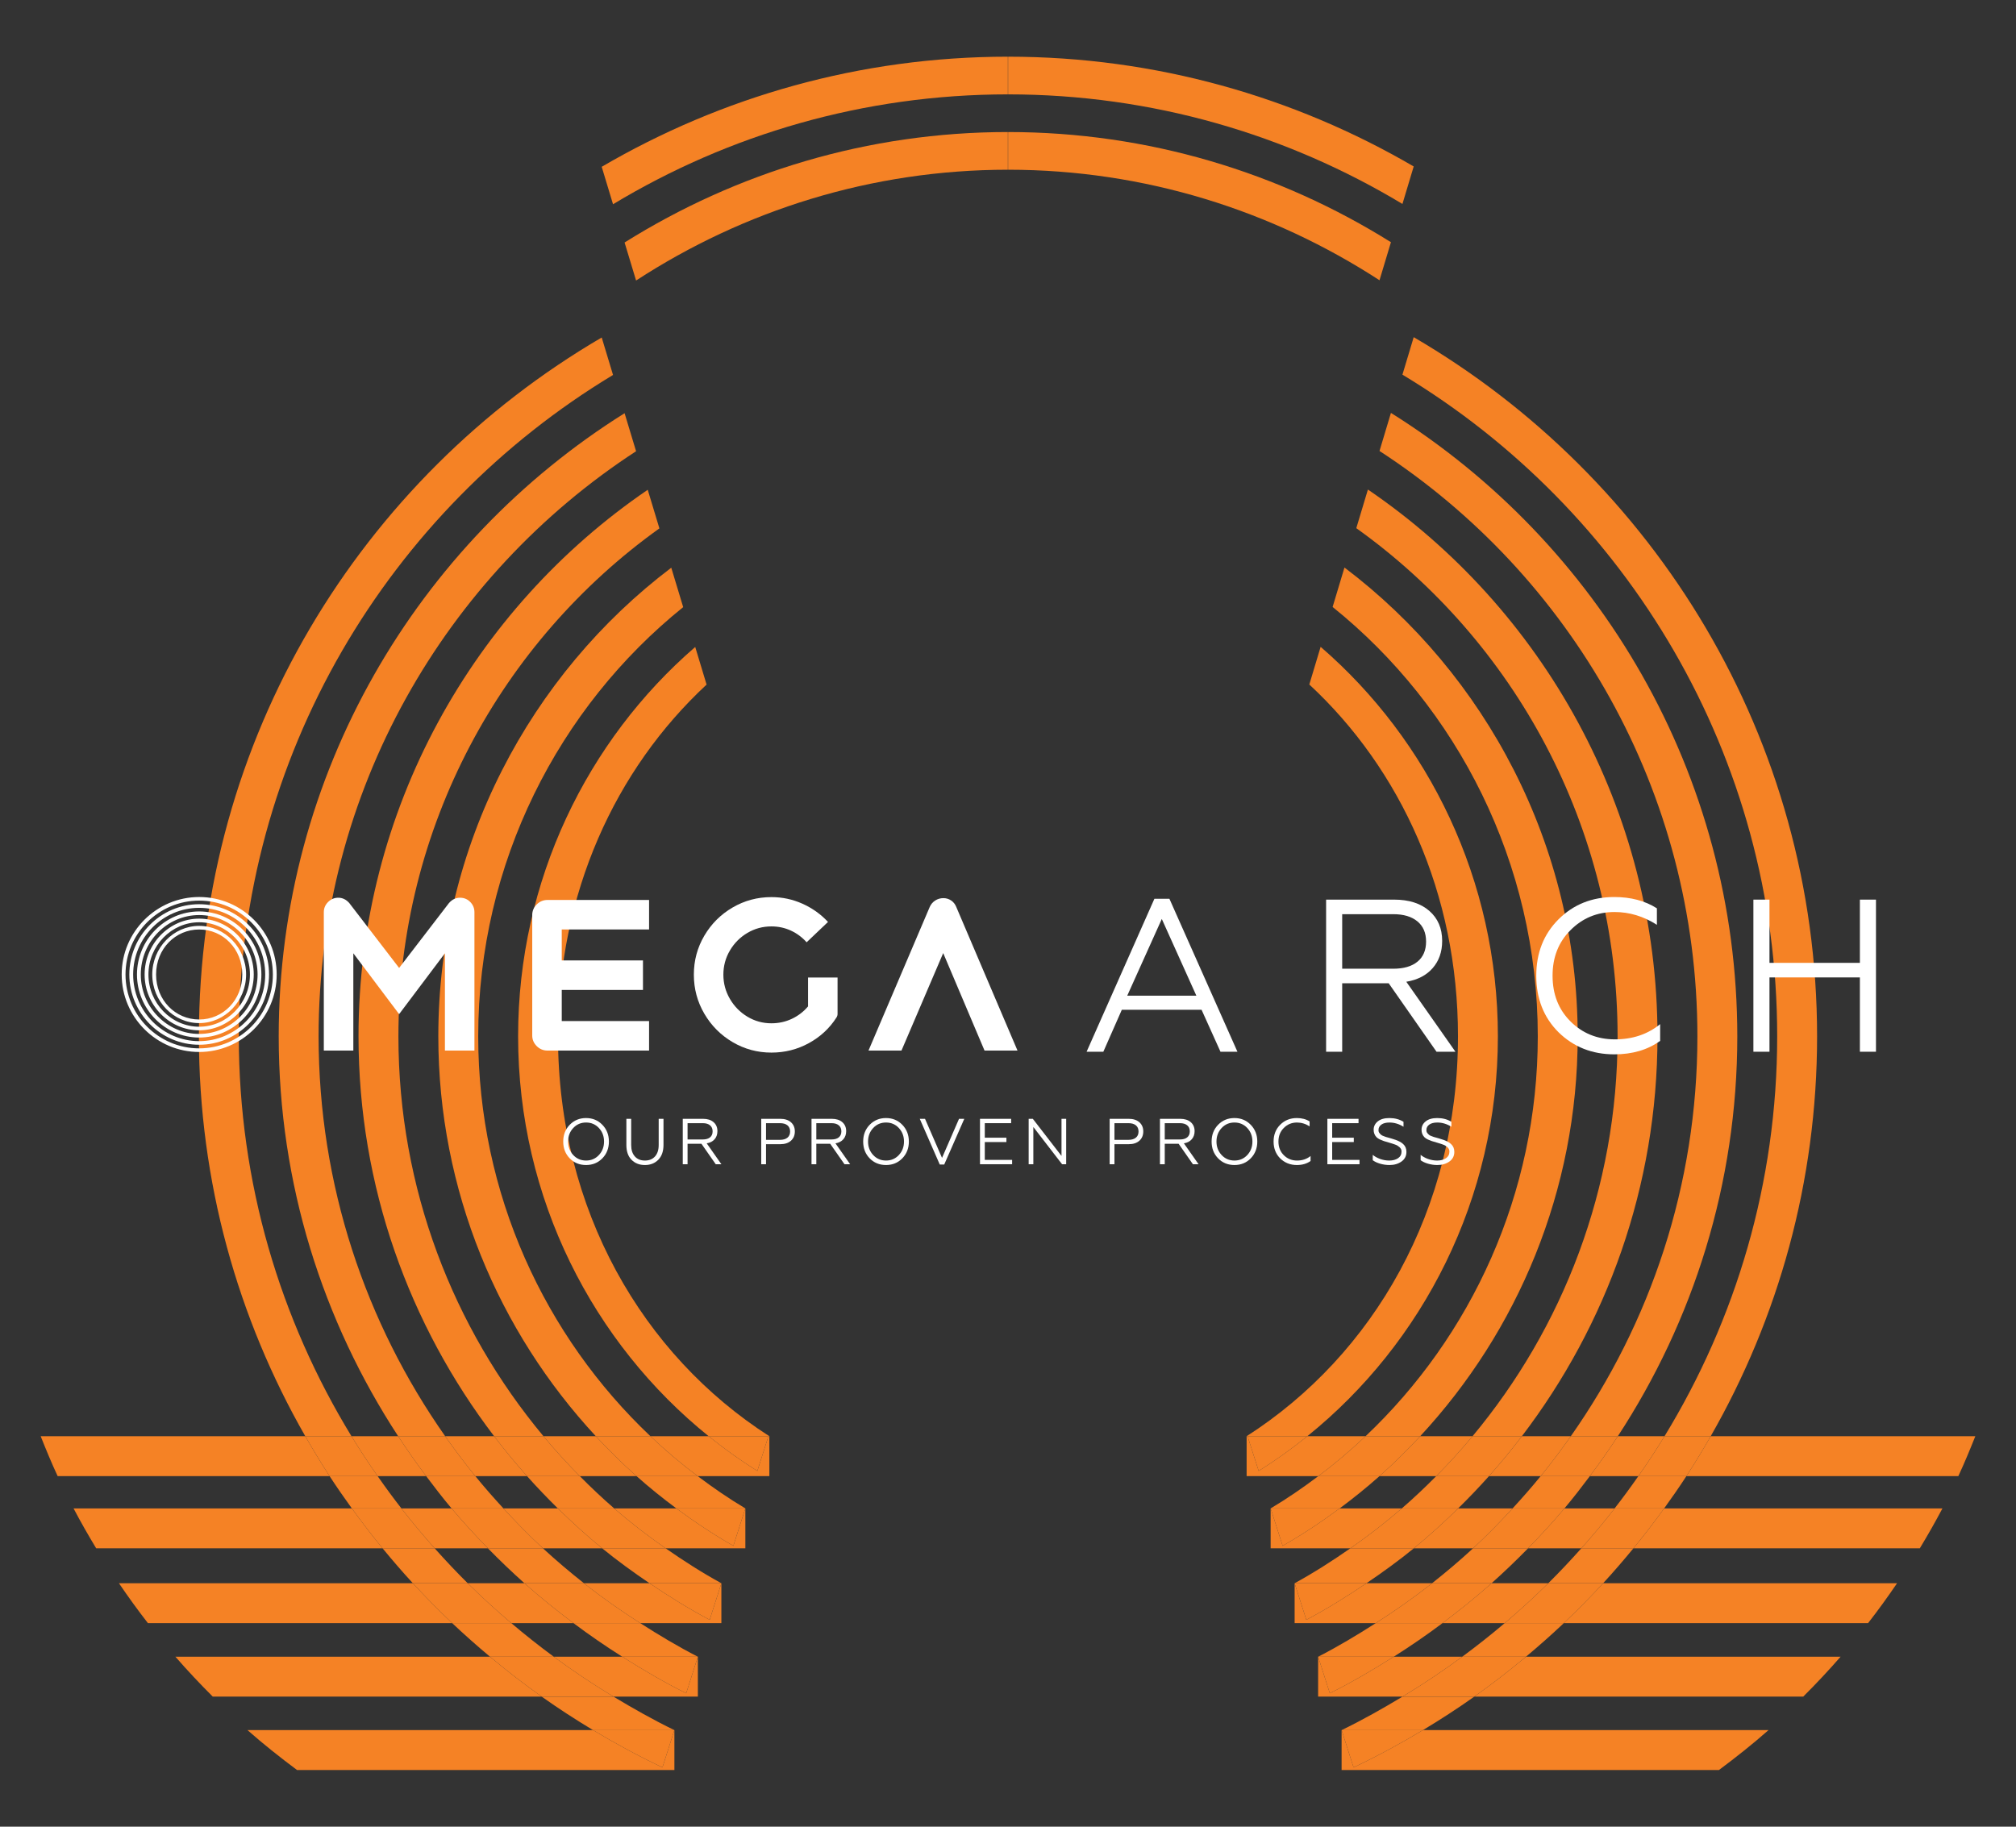 <?xml version="1.0" encoding="utf-8"?>
<!-- Generator: Adobe Illustrator 15.1.0, SVG Export Plug-In . SVG Version: 6.00 Build 0)  -->
<!DOCTYPE svg PUBLIC "-//W3C//DTD SVG 1.1//EN" "http://www.w3.org/Graphics/SVG/1.1/DTD/svg11.dtd">
<svg version="1.1" id="Layer_1" xmlns="http://www.w3.org/2000/svg" xmlns:xlink="http://www.w3.org/1999/xlink" x="0px" y="0px"
	 width="453.543px" height="411.023px" viewBox="0 0 453.543 411.023" enable-background="new 0 0 453.543 411.023"
	 xml:space="preserve">
<rect x="0" y="0" width="453.543" height="411.023" fill="#333333" stroke="none"/>
<g>
	<path fill="#F58225" d="M89.58,323.167H79.074c1.868,3.058,3.834,6.045,5.882,8.975h10.917
		C93.677,329.225,91.584,326.229,89.58,323.167"/>
	<path fill="#F58225" d="M9.154,323.167c1.207,3.025,2.447,6.035,3.817,8.975h61.18c-1.911-2.931-3.724-5.931-5.467-8.975H9.154z"/>
	<path fill="#F58225" d="M100.156,323.167c2.158,3.071,4.41,6.07,6.776,8.975h11.635c-2.582-2.89-5.042-5.887-7.397-8.975H100.156z"
		/>
	<path fill="#F58225" d="M159.436,323.167h-13.102c3.372,3.191,6.913,6.189,10.62,8.975h16.132v-8.975h-0.211l-2.498,7.807
		C166.574,328.601,162.929,325.98,159.436,323.167"/>
	<path fill="#F58225" d="M130.434,332.142h12.764c-3.196-2.834-6.238-5.84-9.149-8.975h-11.782
		C124.861,326.279,127.586,329.271,130.434,332.142"/>
	<path fill="#F58225" d="M149.028,397.687c-5.352-2.544-10.552-5.358-15.605-8.396H55.677c3.578,3.155,7.32,6.121,11.149,8.977
		h84.894v-8.977h-0.009c0.001,0.001,0.002,0.002,0.002,0.002L149.028,397.687z"/>
	<path fill="#F58225" d="M146.13,356.245h-14.758c4.057,3.209,8.302,6.178,12.665,8.976h18.251v-8.971l-2.632,8.223
		C154.981,361.995,150.497,359.203,146.13,356.245"/>
	<path fill="#F58225" d="M92.887,356.245H26.761c2.082,3.063,4.249,6.058,6.518,8.976h68.456
		C98.684,362.33,95.733,359.337,92.887,356.245"/>
	<path fill="#F58225" d="M115.035,365.221h13.989c-3.796-2.851-7.499-5.814-11.034-8.976h-12.767
		C108.375,359.366,111.655,362.347,115.035,365.221"/>
	<path fill="#F58225" d="M101.587,339.404H90.302c2.397,3.078,4.89,6.071,7.484,8.979h11.986
		C106.943,345.486,104.2,342.503,101.587,339.404"/>
	<path fill="#F58225" d="M152.16,339.404h-13.99c3.694,3.201,7.564,6.184,11.576,8.979h17.939v-8.979h-0.007l-2.694,8.42
		C160.535,345.284,156.271,342.447,152.16,339.404"/>
	<path fill="#F58225" d="M122.145,348.384h13.326c-3.467-2.83-6.769-5.85-9.968-8.979h-12.251
		C116.109,342.505,119.051,345.524,122.145,348.384"/>
	<path fill="#F58225" d="M16.548,339.404c1.605,3.053,3.313,6.037,5.091,8.979H86.07c-2.396-2.919-4.698-5.915-6.913-8.979H16.548z"
		/>
	<path fill="#F58225" d="M39.464,372.78c2.695,3.093,5.501,6.082,8.405,8.976h73.998c-3.999-2.834-7.868-5.837-11.621-8.976H39.464z
		"/>
	<path fill="#F58225" d="M139.995,372.78h-15.411c4.332,3.191,8.809,6.189,13.431,8.976H157v-8.976h-0.003l-2.628,8.218
		C149.415,378.523,144.654,375.727,139.995,372.78"/>
	<path fill="#F58225" d="M156.405,145.573c-24.267,20.988-39.845,52.506-39.845,87.616c0,36.517,16.909,69.059,42.876,89.978h13.439
		l0.001-0.004h0.213c-28.515-18.282-47.553-50.955-47.553-89.974c0-32.179,12.91-60.097,33.427-79.152h-0.001L156.405,145.573z"/>
	<path fill="#F58225" d="M170.376,330.974l2.498-7.807h-13.439C162.929,325.98,166.575,328.601,170.376,330.974"/>
	<path fill="#F58225" d="M130.434,332.142h-11.866c2.232,2.499,4.542,4.92,6.935,7.263h12.668
		C135.497,337.087,132.927,334.657,130.434,332.142"/>
	<path fill="#F58225" d="M146.13,356.245h16.158v0.005l0.002-0.005c-4.338-2.376-8.497-5.041-12.544-7.861H135.47
		C138.891,351.176,142.47,353.767,146.13,356.245"/>
	<path fill="#F58225" d="M80.656,233.189c0,33.778,11.449,64.977,30.514,89.977h11.096c-20.293-24.346-32.634-55.746-32.634-89.977
		c0-47.134,23.312-88.978,58.713-114.296l-2.625-8.689C106.578,136.888,80.656,182.188,80.656,233.189"/>
	<path fill="#F58225" d="M118.567,332.142h11.866c-2.847-2.87-5.573-5.862-8.167-8.975H111.17
		C113.525,326.255,115.985,329.252,118.567,332.142"/>
	<path fill="#F58225" d="M146.13,356.245c4.367,2.958,8.851,5.75,13.526,8.228l2.632-8.223v-0.005H146.13z"/>
	<path fill="#F58225" d="M125.503,339.404c3.199,3.13,6.501,6.149,9.967,8.979h14.276c-4.011-2.796-7.882-5.778-11.576-8.979
		H125.503z"/>
	<path fill="#F58225" d="M107.584,233.189c0-39.052,18.143-74.05,46.113-96.58l-2.68-8.869c-31.693,24-52.408,62.486-52.408,105.449
		c0,34.687,13.552,66.402,35.44,89.977h12.285C122.614,300.71,107.584,268.661,107.584,233.189"/>
	<path fill="#F58225" d="M152.16,339.404h15.518l0.001-0.002c-3.714-2.211-7.272-4.666-10.726-7.261h-13.756
		C146.077,334.696,149.068,337.115,152.16,339.404"/>
	<path fill="#F58225" d="M134.048,323.167c2.912,3.136,5.953,6.141,9.149,8.975h13.756c-3.707-2.785-7.248-5.783-10.62-8.975
		H134.048z"/>
	<path fill="#F58225" d="M164.984,347.823l2.694-8.42h-15.518C156.271,342.447,160.536,345.284,164.984,347.823"/>
	<path fill="#F58225" d="M115.035,365.221h-13.3c2.754,2.609,5.599,5.124,8.511,7.56h14.338
		C121.311,370.368,118.128,367.851,115.035,365.221"/>
	<path fill="#F58225" d="M84.956,332.142H74.151c1.607,2.467,3.285,4.881,5.006,7.263h11.145
		C88.456,337.032,86.68,334.61,84.956,332.142"/>
	<path fill="#F58225" d="M97.786,348.384H86.071c2.201,2.683,4.467,5.31,6.816,7.861h12.337
		C102.66,353.706,100.19,351.078,97.786,348.384"/>
	<path fill="#F58225" d="M53.724,233.189c0-63.137,33.838-118.453,84.19-148.821l-2.546-8.428
		c-54.104,31.615-90.62,90.294-90.62,157.249c0,32.695,8.728,63.41,23.936,89.977h10.39
		C63.053,296.934,53.724,266.171,53.724,233.189"/>
	<path fill="#F58225" d="M133.423,389.292h18.288c-4.703-2.286-9.239-4.85-13.696-7.535h-16.149
		C125.616,384.413,129.475,386.919,133.423,389.292"/>
	<path fill="#F58225" d="M79.074,323.167h-10.39c1.743,3.044,3.556,6.044,5.467,8.975h10.804
		C82.908,329.212,80.942,326.225,79.074,323.167"/>
	<path fill="#F58225" d="M149.028,397.687l2.685-8.394c0,0-0.001-0.001-0.002-0.002h-18.288
		C138.476,392.328,143.676,395.143,149.028,397.687"/>
	<path fill="#F58225" d="M105.223,356.245H92.886c2.846,3.092,5.798,6.085,8.849,8.976h13.3
		C111.655,362.347,108.375,359.365,105.223,356.245"/>
	<path fill="#F58225" d="M90.302,339.404H79.157c2.215,3.064,4.517,6.061,6.913,8.979h11.716
		C95.191,345.476,92.699,342.482,90.302,339.404"/>
	<path fill="#F58225" d="M110.246,372.78c3.753,3.139,7.622,6.142,11.621,8.976h16.148c-4.622-2.786-9.099-5.784-13.431-8.976
		H110.246z"/>
	<path fill="#F58225" d="M71.676,233.189c0-55.154,28.559-103.749,71.424-131.657l-2.585-8.557
		C93.9,122.179,62.701,174.194,62.701,233.189c0,33.173,9.936,64.066,26.879,89.977h10.576
		C82.269,297.699,71.676,266.685,71.676,233.189"/>
	<path fill="#F58225" d="M109.772,348.384c2.649,2.714,5.39,5.334,8.218,7.861h13.382c-3.171-2.509-6.259-5.117-9.227-7.861H109.772
		z"/>
	<path fill="#F58225" d="M101.587,339.404h11.665c-2.175-2.36-4.291-4.771-6.32-7.263H95.873
		C97.726,334.605,99.603,337.05,101.587,339.404"/>
	<path fill="#F58225" d="M139.995,372.78h17.002l0.001-0.001c-4.464-2.289-8.755-4.861-12.961-7.559h-15.013
		C132.574,367.887,136.234,370.403,139.995,372.78"/>
	<path fill="#F58225" d="M89.58,323.167c2.004,3.063,4.097,6.058,6.293,8.975h11.059c-2.366-2.904-4.618-5.903-6.776-8.975H89.58z"
		/>
	<path fill="#F58225" d="M117.989,356.245c3.535,3.161,7.239,6.125,11.035,8.976h15.013c-4.364-2.798-8.609-5.767-12.666-8.976
		H117.989z"/>
	<path fill="#F58225" d="M109.772,348.384h12.373c-3.094-2.859-6.036-5.879-8.893-8.979h-11.665
		C104.2,342.503,106.943,345.485,109.772,348.384"/>
	<path fill="#F58225" d="M154.369,380.998l2.629-8.218h-17.003C144.655,375.726,149.415,378.522,154.369,380.998"/>
	<path fill="#F58225" d="M294.106,323.167c-3.493,2.813-7.138,5.434-10.94,7.807l-2.499-7.807h-0.211v8.975h16.132
		c3.707-2.785,7.248-5.783,10.62-8.975H294.106z"/>
	<path fill="#F58225" d="M342.373,323.167c-2.355,3.088-4.815,6.085-7.397,8.975h11.635c2.366-2.904,4.617-5.903,6.775-8.975
		H342.373z"/>
	<path fill="#F58225" d="M331.275,323.167h-11.782c-2.911,3.136-5.952,6.141-9.148,8.975h12.764
		C325.955,329.271,328.682,326.279,331.275,323.167"/>
	<path fill="#F58225" d="M363.962,323.167c-2.003,3.063-4.097,6.058-6.293,8.975h10.917c2.049-2.93,4.015-5.917,5.883-8.975H363.962
		z"/>
	<path fill="#F58225" d="M440.57,332.142c1.37-2.939,2.611-5.948,3.818-8.975h-59.531c-1.743,3.044-3.556,6.043-5.467,8.975H440.57z
		"/>
	<path fill="#F58225" d="M301.828,389.293c0.001-0.001,0.001-0.001,0.002-0.002h-0.008v8.977h84.893
		c3.83-2.855,7.572-5.821,11.15-8.977h-77.747c-5.052,3.037-10.252,5.852-15.604,8.396L301.828,389.293z"/>
	<path fill="#F58225" d="M324.518,365.221h13.99c3.379-2.874,6.66-5.854,9.811-8.976h-12.766
		C332.017,359.406,328.313,362.37,324.518,365.221"/>
	<path fill="#F58225" d="M351.807,365.221h68.457c2.269-2.918,4.436-5.913,6.519-8.976h-66.127
		C357.809,359.337,354.858,362.331,351.807,365.221"/>
	<path fill="#F58225" d="M307.412,356.245c-4.367,2.958-8.851,5.75-13.526,8.228l-2.632-8.223v8.971h18.251
		c4.363-2.798,8.608-5.767,12.665-8.976H307.412z"/>
	<path fill="#F58225" d="M431.902,348.384c1.778-2.942,3.486-5.927,5.091-8.979h-62.608c-2.214,3.064-4.518,6.061-6.913,8.979
		H431.902z"/>
	<path fill="#F58225" d="M301.382,339.404c-4.111,3.043-8.375,5.88-12.824,8.42l-2.694-8.42h-0.007v8.979h17.94
		c4.011-2.796,7.881-5.778,11.575-8.979H301.382z"/>
	<path fill="#F58225" d="M340.29,339.404h-12.251c-3.198,3.13-6.501,6.149-9.968,8.979h13.326
		C334.491,345.524,337.434,342.505,340.29,339.404"/>
	<path fill="#F58225" d="M343.771,348.384h11.985c2.595-2.908,5.088-5.901,7.484-8.979h-11.285
		C349.342,342.503,346.6,345.485,343.771,348.384"/>
	<path fill="#F58225" d="M405.673,381.756c2.904-2.894,5.71-5.883,8.405-8.976h-70.782c-3.753,3.139-7.622,6.142-11.621,8.976
		H405.673z"/>
	<path fill="#F58225" d="M313.547,372.78c-4.659,2.946-9.42,5.743-14.374,8.218l-2.629-8.218h-0.002v8.976h18.984
		c4.623-2.786,9.1-5.784,13.432-8.976H313.547z"/>
	<path fill="#F58225" d="M336.982,233.189c0-35.126-15.592-66.657-39.877-87.645l-2.546,8.474
		c20.527,19.056,33.446,46.98,33.446,79.171c0,39.019-19.038,71.691-47.552,89.974h0.212l0.001,0.003h13.439
		C320.073,302.248,336.982,269.707,336.982,233.189"/>
	<path fill="#F58225" d="M294.106,323.167h-13.439l2.499,7.807C286.969,328.601,290.613,325.98,294.106,323.167"/>
	<path fill="#F58225" d="M307.412,356.245c3.66-2.479,7.239-5.069,10.66-7.861h-14.276c-4.047,2.82-8.206,5.485-12.544,7.861
		l0.002,0.005v-0.005H307.412z"/>
	<path fill="#F58225" d="M323.108,332.142c-2.493,2.516-5.063,4.945-7.737,7.263h12.668c2.394-2.343,4.703-4.764,6.937-7.263
		H323.108z"/>
	<path fill="#F58225" d="M372.887,233.189c0-51.037-25.959-96.363-65.146-123.038l-2.612,8.692
		c35.44,25.312,58.782,67.181,58.782,114.346c0,34.23-12.341,65.631-32.635,89.977h11.097
		C361.437,298.166,372.887,266.968,372.887,233.189"/>
	<path fill="#F58225" d="M331.275,323.167c-2.594,3.112-5.32,6.104-8.167,8.975h11.867c2.582-2.89,5.042-5.887,7.396-8.975H331.275z
		"/>
	<path fill="#F58225" d="M307.412,356.245h-16.158v0.005l2.632,8.223C298.562,361.995,303.045,359.203,307.412,356.245"/>
	<path fill="#F58225" d="M328.039,339.404h-12.667c-3.694,3.201-7.563,6.184-11.576,8.979h14.276
		C321.538,345.554,324.84,342.534,328.039,339.404"/>
	<path fill="#F58225" d="M310.345,332.142h-13.756c-3.453,2.595-7.012,5.05-10.726,7.261v0.002h15.519
		C304.474,337.115,307.465,334.696,310.345,332.142"/>
	<path fill="#F58225" d="M302.468,127.698l-2.667,8.875c27.995,22.529,46.157,57.543,46.157,96.616
		c0,35.472-15.029,67.521-38.749,89.978h12.284c21.888-23.575,35.44-55.291,35.44-89.978
		C354.934,190.201,334.192,151.695,302.468,127.698"/>
	<path fill="#F58225" d="M319.494,323.167h-12.285c-3.372,3.191-6.913,6.189-10.62,8.975h13.756
		C313.541,329.308,316.582,326.303,319.494,323.167"/>
	<path fill="#F58225" d="M301.382,339.404h-15.519l2.694,8.42C293.007,345.284,297.271,342.447,301.382,339.404"/>
	<path fill="#F58225" d="M301.83,389.292h18.288c3.949-2.373,7.809-4.879,11.557-7.535h-16.148
		C311.069,384.442,306.532,387.006,301.83,389.292"/>
	<path fill="#F58225" d="M368.587,332.142c-1.725,2.469-3.5,4.891-5.348,7.263h11.146c1.721-2.382,3.399-4.796,5.006-7.263H368.587z
		"/>
	<path fill="#F58225" d="M348.318,356.245h12.337c2.349-2.552,4.614-5.179,6.816-7.861h-11.716
		C353.353,351.078,350.883,353.706,348.318,356.245"/>
	<path fill="#F58225" d="M328.958,372.78h14.338c2.912-2.436,5.757-4.95,8.511-7.56h-13.299
		C335.414,367.852,332.23,370.368,328.958,372.78"/>
	<path fill="#F58225" d="M399.817,233.189c0,32.981-9.329,63.744-25.35,89.977h10.39c15.209-26.566,23.937-57.281,23.937-89.977
		c0-67.008-36.574-125.727-90.751-157.323l-2.535,8.435C365.927,114.652,399.817,170.003,399.817,233.189"/>
	<path fill="#F58225" d="M368.587,332.142h10.804c1.911-2.932,3.724-5.931,5.467-8.975h-10.39
		C372.6,326.225,370.635,329.212,368.587,332.142"/>
	<path fill="#F58225" d="M301.828,389.293l2.687,8.394c5.352-2.544,10.552-5.358,15.604-8.396H301.83
		C301.829,389.292,301.829,389.292,301.828,389.293"/>
	<path fill="#F58225" d="M338.508,365.221h13.299c3.051-2.89,6.003-5.884,8.849-8.976h-12.337
		C345.167,359.366,341.888,362.347,338.508,365.221"/>
	<path fill="#F58225" d="M355.756,348.384h11.716c2.396-2.919,4.698-5.915,6.913-8.979H363.24
		C360.843,342.482,358.35,345.476,355.756,348.384"/>
	<path fill="#F58225" d="M315.526,381.756h16.149c3.998-2.834,7.867-5.837,11.62-8.976h-14.338
		C324.626,375.973,320.149,378.97,315.526,381.756"/>
	<path fill="#F58225" d="M340.29,339.404h11.665c1.984-2.354,3.861-4.799,5.715-7.263h-11.06
		C344.581,334.633,342.465,337.044,340.29,339.404"/>
	<path fill="#F58225" d="M324.518,365.221h-15.012c-4.207,2.697-8.499,5.27-12.962,7.559v0.001h17.003
		C317.307,370.403,320.968,367.887,324.518,365.221"/>
	<path fill="#F58225" d="M312.922,92.907l-2.573,8.564c42.917,27.897,71.518,76.523,71.518,131.718
		c0,33.495-10.593,64.51-28.48,89.977h10.576c16.943-25.91,26.88-56.804,26.88-89.977
		C390.842,174.149,359.596,122.099,312.922,92.907"/>
	<path fill="#F58225" d="M331.397,348.384c-2.968,2.744-6.056,5.353-9.227,7.861h13.382c2.827-2.527,5.569-5.147,8.218-7.861
		H331.397z"/>
	<path fill="#F58225" d="M346.61,332.142h11.059c2.196-2.918,4.29-5.912,6.293-8.975h-10.575
		C351.229,326.239,348.977,329.238,346.61,332.142"/>
	<path fill="#F58225" d="M335.553,356.245h-13.382c-4.058,3.209-8.303,6.178-12.665,8.976h15.012
		C328.313,362.37,332.018,359.406,335.553,356.245"/>
	<path fill="#F58225" d="M331.397,348.384h12.373c2.829-2.898,5.572-5.881,8.186-8.979h-11.665
		C337.434,342.505,334.491,345.524,331.397,348.384"/>
	<path fill="#F58225" d="M313.547,372.78h-17.003l2.629,8.218C304.127,378.523,308.888,375.727,313.547,372.78"/>
	<polygon fill="#F58225" points="226.8,127.469 226.8,127.469 226.777,127.469 	"/>
	<polygon fill="#F58225" points="226.771,118.99 226.786,118.99 226.771,118.99 	"/>
	<polyline fill="#F58225" points="226.765,127.468 226.771,127.467 226.765,127.468 	"/>
	<path fill="#F58225" d="M226.762,93.554h0.01H226.762z"/>
	<polygon fill="#F58225" points="226.8,93.555 226.8,93.555 226.779,93.555 	"/>
	<polygon fill="#F58225" points="226.771,85.076 226.78,85.076 226.771,85.076 	"/>
	<path fill="#F58225" d="M226.758,110.509h0.014H226.758z"/>
	<polygon fill="#F58225" points="226.8,110.509 226.8,110.509 226.784,110.509 	"/>
	<polygon fill="#F58225" points="226.771,102.031 226.771,102.031 226.782,102.031 	"/>
	<path fill="#F58225" d="M226.8,59.645L226.8,59.645c-0.007,0-0.016-0.001-0.022-0.001C226.785,59.645,226.793,59.645,226.8,59.645"
		/>
	<path fill="#F58225" d="M226.764,59.644h0.008H226.764z"/>
	<polygon fill="#F58225" points="226.771,51.166 226.771,51.166 226.777,51.166 	"/>
	<polygon fill="#F58225" points="226.771,68.121 226.771,68.121 226.778,68.121 	"/>
	<polyline fill="#F58225" points="226.771,76.599 226.763,76.6 226.771,76.599 	"/>
	<path fill="#F58225" d="M226.8,76.6h-0.021H226.8z"/>
	<path fill="#F58225" d="M226.742,127.469h0.022H226.742z"/>
	<path fill="#F58225" d="M226.771,118.99h-0.014H226.771z"/>
	<polygon fill="#F58225" points="226.771,127.468 226.778,127.469 226.771,127.468 	"/>
	<path fill="#F58225" d="M226.771,85.076h-0.009H226.771z"/>
	<polygon fill="#F58225" points="226.771,93.554 226.78,93.554 226.771,93.554 	"/>
	<path fill="#F58225" d="M226.742,93.555h0.021H226.742z"/>
	<path fill="#F58225" d="M226.742,110.509h0.017H226.742z"/>
	<path fill="#F58225" d="M226.771,102.031h-0.011H226.771z"/>
	<polygon fill="#F58225" points="226.771,110.509 226.784,110.509 226.771,110.509 	"/>
	<polygon fill="#F58225" points="226.771,59.644 226.778,59.644 226.771,59.644 	"/>
	<path fill="#F58225" d="M226.764,59.644c-0.007,0-0.014,0.001-0.021,0.001C226.75,59.645,226.757,59.644,226.764,59.644"/>
	<path fill="#F58225" d="M226.771,51.166h-0.006H226.771z"/>
	<path fill="#F58225" d="M226.771,68.121h-0.008H226.771z"/>
	<path fill="#F58225" d="M226.764,76.599h-0.021H226.764z"/>
	<path fill="#F58225" d="M226.742,21.234v-8.479h0.022c-33.281,0.001-64.501,9.061-91.396,24.775l2.546,8.427
		C163.916,30.278,194.312,21.239,226.742,21.234"/>
	<path fill="#F58225" d="M226.742,38.189v-8.479c0.007,0,0.015,0,0.021-0.001c-31.59,0.002-61.148,9.13-86.248,24.855l2.585,8.556
		C167.279,47.379,195.993,38.195,226.742,38.189"/>
	<path fill="#F58225" d="M226.8,12.757v8.478c32.382,0.005,62.733,9.02,88.709,24.656l2.534-8.436
		c-26.864-15.668-58.037-24.697-91.266-24.699C226.784,12.756,226.793,12.757,226.8,12.757"/>
	<path fill="#F58225" d="M226.8,38.189c30.711,0.006,59.389,9.167,83.549,24.871l2.573-8.563
		c-25.077-15.684-54.598-24.785-86.144-24.787c0.007,0.001,0.015,0.001,0.021,0.001V38.189z"/>
	<polyline fill="#F58225" points="226.771,76.599 226.771,76.599 226.778,76.6 226.771,76.599 	"/>
	<path fill="#FFFFFF" d="M128.17,253.088c0.983-1.012,2.209-1.519,3.679-1.519c1.46,0,2.682,0.507,3.665,1.519
		c0.982,1.012,1.474,2.269,1.474,3.767c0,1.509-0.492,2.77-1.474,3.781c-0.974,1.002-2.195,1.503-3.665,1.503
		c-1.48,0-2.706-0.501-3.679-1.503c-0.973-1.002-1.46-2.263-1.46-3.781C126.71,255.346,127.198,254.091,128.17,253.088
		 M128.974,259.906c0.769,0.816,1.728,1.227,2.876,1.227s2.107-0.41,2.876-1.227c0.779-0.827,1.168-1.845,1.168-3.052
		c0-1.206-0.389-2.224-1.168-3.052c-0.769-0.816-1.728-1.226-2.876-1.226s-2.107,0.409-2.876,1.226
		c-0.779,0.828-1.168,1.846-1.168,3.052C127.806,258.062,128.194,259.079,128.974,259.906"/>
	<path fill="#FFFFFF" d="M145.091,262.14c-1.245,0-2.253-0.395-3.021-1.184c-0.77-0.777-1.154-1.892-1.154-3.342v-5.87h1.08v5.884
		c0,1.101,0.275,1.96,0.825,2.576c0.55,0.62,1.307,0.929,2.27,0.929c0.964,0,1.721-0.309,2.271-0.929
		c0.549-0.616,0.825-1.476,0.825-2.576v-5.884h1.08v5.87c0,1.43-0.389,2.545-1.168,3.342
		C147.32,261.745,146.318,262.14,145.091,262.14"/>
	<path fill="#FFFFFF" d="M154.684,261.965h-1.08v-10.221h4.57c0.992,0,1.779,0.25,2.358,0.752c0.579,0.501,0.869,1.176,0.869,2.022
		c0,0.729-0.212,1.339-0.636,1.825c-0.423,0.486-1.015,0.794-1.773,0.92l3.299,4.701h-1.27l-3.212-4.599h-3.125V261.965z
		 M154.684,252.723v3.665h3.432c0.7,0,1.243-0.158,1.628-0.476c0.383-0.315,0.576-0.766,0.576-1.35s-0.195-1.036-0.584-1.358
		c-0.389-0.32-0.93-0.481-1.62-0.481H154.684z"/>
	<path fill="#FFFFFF" d="M172.334,261.965h-1.08v-10.221h4.293c1.012,0,1.809,0.259,2.393,0.774s0.876,1.202,0.876,2.058
		c0,0.876-0.292,1.575-0.876,2.096c-0.584,0.521-1.381,0.78-2.393,0.78h-3.213V261.965z M172.334,252.723v3.753h3.14
		c0.719,0,1.279-0.163,1.678-0.489c0.4-0.326,0.599-0.786,0.599-1.38c0-0.604-0.197-1.069-0.591-1.395
		c-0.394-0.326-0.957-0.489-1.686-0.489H172.334z"/>
	<path fill="#FFFFFF" d="M183.649,261.965h-1.08v-10.221h4.57c0.992,0,1.779,0.25,2.358,0.752c0.579,0.501,0.869,1.176,0.869,2.022
		c0,0.729-0.212,1.339-0.636,1.825c-0.423,0.486-1.015,0.794-1.773,0.92l3.299,4.701h-1.27l-3.212-4.599h-3.125V261.965z
		 M183.649,252.723v3.665h3.432c0.7,0,1.243-0.158,1.628-0.476c0.383-0.315,0.576-0.766,0.576-1.35s-0.195-1.036-0.584-1.358
		c-0.389-0.32-0.93-0.481-1.62-0.481H183.649z"/>
	<path fill="#FFFFFF" d="M195.651,253.088c0.983-1.012,2.209-1.519,3.679-1.519c1.46,0,2.682,0.507,3.665,1.519
		c0.982,1.012,1.475,2.269,1.475,3.767c0,1.509-0.493,2.77-1.475,3.781c-0.974,1.002-2.195,1.503-3.665,1.503
		c-1.48,0-2.706-0.501-3.679-1.503c-0.973-1.002-1.46-2.263-1.46-3.781C194.191,255.346,194.678,254.091,195.651,253.088
		 M196.454,259.906c0.769,0.816,1.728,1.227,2.876,1.227s2.107-0.41,2.876-1.227c0.779-0.827,1.168-1.845,1.168-3.052
		c0-1.206-0.389-2.224-1.168-3.052c-0.769-0.816-1.728-1.226-2.876-1.226s-2.107,0.409-2.876,1.226
		c-0.779,0.828-1.168,1.846-1.168,3.052C195.286,258.062,195.675,259.079,196.454,259.906"/>
	<polygon fill="#FFFFFF" points="212.427,262.023 211.418,262.023 206.922,251.745 208.104,251.745 211.93,260.534 215.754,251.745 
		216.938,251.745 	"/>
	<polygon fill="#FFFFFF" points="227.698,261.965 220.47,261.965 220.47,251.745 227.479,251.745 227.479,252.723 221.551,252.723 
		221.551,255.992 226.413,255.992 226.413,256.972 221.551,256.972 221.551,260.985 227.698,260.985 	"/>
	<polygon fill="#FFFFFF" points="232.473,261.965 231.421,261.965 231.421,251.745 232.355,251.745 238.809,260.096 
		238.809,251.745 239.859,251.745 239.859,261.965 238.94,261.965 232.473,253.584 	"/>
	<path fill="#FFFFFF" d="M250.721,261.965h-1.08v-10.221h4.293c1.012,0,1.809,0.259,2.393,0.774s0.877,1.202,0.877,2.058
		c0,0.876-0.293,1.575-0.877,2.096c-0.584,0.521-1.381,0.78-2.393,0.78h-3.213V261.965z M250.721,252.723v3.753h3.14
		c0.72,0,1.279-0.163,1.679-0.489s0.599-0.786,0.599-1.38c0-0.604-0.197-1.069-0.591-1.395c-0.395-0.326-0.957-0.489-1.687-0.489
		H250.721z"/>
	<path fill="#FFFFFF" d="M262.036,261.965h-1.08v-10.221h4.57c0.991,0,1.778,0.25,2.357,0.752c0.579,0.501,0.869,1.176,0.869,2.022
		c0,0.729-0.212,1.339-0.636,1.825c-0.423,0.486-1.016,0.794-1.773,0.92l3.299,4.701h-1.27l-3.212-4.599h-3.125V261.965z
		 M262.036,252.723v3.665h3.432c0.7,0,1.243-0.158,1.628-0.476c0.384-0.315,0.576-0.766,0.576-1.35s-0.195-1.036-0.584-1.358
		c-0.389-0.32-0.93-0.481-1.62-0.481H262.036z"/>
	<path fill="#FFFFFF" d="M274.038,253.088c0.982-1.012,2.209-1.519,3.679-1.519c1.46,0,2.682,0.507,3.665,1.519
		c0.981,1.012,1.475,2.269,1.475,3.767c0,1.509-0.493,2.77-1.475,3.781c-0.974,1.002-2.195,1.503-3.665,1.503
		c-1.48,0-2.706-0.501-3.679-1.503c-0.974-1.002-1.46-2.263-1.46-3.781C272.578,255.346,273.064,254.091,274.038,253.088
		 M274.841,259.906c0.769,0.816,1.728,1.227,2.876,1.227s2.107-0.41,2.876-1.227c0.779-0.827,1.168-1.845,1.168-3.052
		c0-1.206-0.389-2.224-1.168-3.052c-0.769-0.816-1.728-1.226-2.876-1.226s-2.107,0.409-2.876,1.226
		c-0.779,0.828-1.168,1.846-1.168,3.052C273.673,258.062,274.062,259.079,274.841,259.906"/>
	<path fill="#FFFFFF" d="M291.762,262.14c-1.489,0-2.74-0.496-3.753-1.489c-0.992-0.992-1.488-2.258-1.488-3.796
		c0-1.527,0.496-2.788,1.488-3.781c1.003-1.002,2.254-1.504,3.753-1.504c1.109,0,2.063,0.254,2.861,0.759v1.11
		c-0.896-0.574-1.845-0.862-2.847-0.862c-1.168,0-2.157,0.41-2.964,1.228c-0.799,0.798-1.197,1.814-1.197,3.051
		c0,1.246,0.398,2.268,1.197,3.066c0.807,0.808,1.804,1.212,2.993,1.212c1.186,0,2.199-0.342,3.036-1.022v1.124
		C294.005,261.839,292.979,262.14,291.762,262.14"/>
	<polygon fill="#FFFFFF" points="305.851,261.965 298.622,261.965 298.622,251.745 305.631,251.745 305.631,252.723 
		299.703,252.723 299.703,255.992 304.565,255.992 304.565,256.972 299.703,256.972 299.703,260.985 305.851,260.985 	"/>
	<path fill="#FFFFFF" d="M312.61,262.14c-0.74,0-1.448-0.101-2.125-0.299c-0.676-0.199-1.229-0.46-1.656-0.781v-1.212
		c0.408,0.351,0.938,0.651,1.591,0.904c0.701,0.254,1.406,0.381,2.117,0.381c0.807,0,1.469-0.177,1.985-0.525
		c0.516-0.351,0.774-0.819,0.774-1.403c0.058-0.544-0.225-1.006-0.847-1.386c-0.127-0.097-0.331-0.195-0.613-0.292l-0.643-0.219
		c-0.029-0.01-0.088-0.027-0.176-0.052c-0.087-0.023-0.182-0.054-0.284-0.088c-0.104-0.033-0.207-0.064-0.314-0.094
		c-0.604-0.176-0.963-0.283-1.081-0.322c-0.311-0.106-0.612-0.228-0.904-0.364c-0.321-0.155-0.574-0.326-0.76-0.512
		c-0.428-0.447-0.642-1.003-0.642-1.664c0-0.769,0.311-1.401,0.934-1.897c0.622-0.497,1.49-0.745,2.6-0.745
		c1.227,0,2.287,0.283,3.183,0.846v1.111c-1.013-0.633-2.063-0.95-3.153-0.95c-0.788,0-1.397,0.156-1.825,0.467
		c-0.43,0.313-0.643,0.712-0.643,1.198c-0.059,0.39,0.161,0.774,0.657,1.153c0.078,0.068,0.238,0.146,0.481,0.233l0.497,0.19
		l0.628,0.175l0.612,0.175c0.535,0.165,0.871,0.273,1.008,0.322c0.282,0.097,0.578,0.229,0.891,0.394
		c0.321,0.166,0.584,0.351,0.788,0.555c0.478,0.438,0.716,1.021,0.716,1.752c0,0.915-0.37,1.636-1.109,2.161
		C314.566,261.876,313.671,262.14,312.61,262.14"/>
	<path fill="#FFFFFF" d="M323.385,262.14c-0.74,0-1.448-0.101-2.125-0.299c-0.676-0.199-1.229-0.46-1.656-0.781v-1.212
		c0.408,0.351,0.938,0.651,1.591,0.904c0.701,0.254,1.406,0.381,2.117,0.381c0.807,0,1.469-0.177,1.985-0.525
		c0.516-0.351,0.774-0.819,0.774-1.403c0.058-0.544-0.225-1.006-0.847-1.386c-0.127-0.097-0.331-0.195-0.613-0.292l-0.643-0.219
		c-0.029-0.01-0.088-0.027-0.176-0.052c-0.087-0.023-0.182-0.054-0.284-0.088c-0.104-0.033-0.207-0.064-0.314-0.094
		c-0.604-0.176-0.963-0.283-1.081-0.322c-0.311-0.106-0.612-0.228-0.904-0.364c-0.321-0.155-0.574-0.326-0.76-0.512
		c-0.428-0.447-0.642-1.003-0.642-1.664c0-0.769,0.311-1.401,0.934-1.897c0.622-0.497,1.49-0.745,2.6-0.745
		c1.227,0,2.287,0.283,3.183,0.846v1.111c-1.013-0.633-2.063-0.95-3.154-0.95c-0.787,0-1.396,0.156-1.824,0.467
		c-0.43,0.313-0.643,0.712-0.643,1.198c-0.059,0.39,0.161,0.774,0.657,1.153c0.078,0.068,0.238,0.146,0.481,0.233l0.497,0.19
		l0.628,0.175l0.612,0.175c0.535,0.165,0.871,0.273,1.007,0.322c0.283,0.097,0.579,0.229,0.892,0.394
		c0.321,0.166,0.584,0.351,0.788,0.555c0.478,0.438,0.716,1.021,0.716,1.752c0,0.915-0.37,1.636-1.109,2.161
		C325.341,261.876,324.445,262.14,323.385,262.14"/>
	<path fill="#FFFFFF" d="M248.219,236.65h-3.765l15.256-34.422h3.373l15.305,34.422h-3.814l-4.254-9.438h-17.944L248.219,236.65z
		 M261.372,206.775l-7.774,17.26h15.548L261.372,206.775z"/>
	<path fill="#FFFFFF" d="M301.955,236.65h-3.618v-34.227h15.304c3.325,0,5.957,0.839,7.896,2.517c1.938,1.681,2.91,3.938,2.91,6.773
		c0,2.444-0.709,4.482-2.127,6.112s-3.398,2.655-5.941,3.08l11.051,15.744h-4.254l-10.757-15.402h-10.464V236.65z M301.955,205.699
		v12.272h11.49c2.347,0,4.164-0.528,5.451-1.589c1.287-1.059,1.932-2.567,1.932-4.522c0-1.956-0.652-3.473-1.955-4.548
		c-1.305-1.075-3.113-1.613-5.428-1.613H301.955z"/>
	<path fill="#FFFFFF" d="M363.172,237.237c-4.988,0-9.177-1.663-12.566-4.987c-3.326-3.326-4.987-7.563-4.987-12.713
		c0-5.117,1.661-9.339,4.987-12.664c3.356-3.357,7.545-5.036,12.566-5.036c3.716,0,6.91,0.847,9.583,2.543v3.715
		c-2.999-1.922-6.178-2.884-9.534-2.884c-3.912,0-7.221,1.369-9.926,4.107c-2.674,2.673-4.01,6.079-4.01,10.219
		c0,4.173,1.336,7.596,4.01,10.267c2.705,2.706,6.046,4.06,10.022,4.06c3.978,0,7.367-1.142,10.17-3.423v3.766
		C370.685,236.227,367.246,237.237,363.172,237.237"/>
	<polygon fill="#FFFFFF" points="398.082,236.65 394.464,236.65 394.464,202.423 398.082,202.423 398.082,216.652 418.423,216.652 
		418.423,202.423 422.041,202.423 422.041,236.65 418.423,236.65 418.423,219.927 398.082,219.927 	"/>
	<path fill="#FFFFFF" d="M105.796,202.957c0.625,0.641,0.939,1.405,0.939,2.289v31.141h-6.64v-21.89L89.791,228.19l-10.302-13.693
		v21.89h-6.641v-31.141c0-0.884,0.32-1.648,0.962-2.289c0.641-0.641,1.404-0.962,2.289-0.962c0.947,0,1.771,0.397,2.473,1.191
		l11.219,14.607l11.22-14.607c0.703-0.794,1.527-1.191,2.474-1.191C104.399,201.995,105.17,202.316,105.796,202.957"/>
	<path fill="#FFFFFF" d="M126.378,209.139v6.962h18.272v6.64h-18.272v7.007h19.645v6.64h-22.851c-0.947,0-1.756-0.336-2.427-1.007
		c-0.672-0.672-1.007-1.465-1.007-2.381v-27.111c0-0.916,0.335-1.709,1.007-2.381c0.671-0.672,1.48-1.008,2.427-1.008h22.851v6.64
		H126.378z"/>
	<path fill="#FFFFFF" d="M188.428,219.947v8.196c0,0.275-0.077,0.535-0.229,0.779c-1.557,2.443-3.634,4.374-6.228,5.793
		c-2.595,1.42-5.403,2.129-8.426,2.129c-3.144,0-6.053-0.785-8.724-2.357c-2.672-1.572-4.793-3.702-6.365-6.39
		c-1.572-2.686-2.359-5.616-2.359-8.792c0-3.175,0.787-6.098,2.359-8.77c1.572-2.671,3.693-4.785,6.365-6.343
		c2.671-1.557,5.58-2.335,8.724-2.335c2.443,0,4.77,0.496,6.984,1.487c2.213,0.993,4.129,2.359,5.748,4.1l-4.81,4.579
		c-1.006-1.13-2.191-2.008-3.549-2.634c-1.358-0.626-2.816-0.938-4.373-0.938c-1.954,0-3.755,0.488-5.403,1.466
		c-1.649,0.977-2.962,2.298-3.939,3.961c-0.978,1.664-1.465,3.473-1.465,5.427s0.487,3.771,1.465,5.449
		c0.977,1.679,2.29,3.016,3.939,4.007c1.648,0.993,3.449,1.49,5.403,1.49c1.649,0,3.183-0.337,4.602-1.008
		c1.42-0.672,2.633-1.604,3.641-2.794v-6.503H188.428z"/>
	<path fill="#FFFFFF" d="M221.491,236.387l-9.297-21.936l-9.388,21.936h-7.418l13.784-32.331c0.274-0.609,0.686-1.091,1.237-1.441
		c0.549-0.352,1.159-0.527,1.831-0.527c0.641,0,1.22,0.176,1.74,0.527c0.519,0.351,0.901,0.832,1.145,1.441l13.784,32.331H221.491z"
		/>
	<path fill="#FFFFFF" d="M44.811,201.835c9.601,0,17.434,7.833,17.434,17.435c0,9.601-7.833,17.435-17.434,17.435
		s-17.434-7.834-17.434-17.435C27.376,209.668,35.209,201.835,44.811,201.835 M44.811,235.892c9.123,0,16.575-7.451,16.575-16.622
		s-7.452-16.623-16.575-16.623s-16.574,7.452-16.574,16.623S35.688,235.892,44.811,235.892 M44.811,235.08
		c-8.645,0-15.715-7.118-15.715-15.811c0-8.693,7.07-15.812,15.715-15.812s15.715,7.118,15.715,15.812
		C60.525,227.962,53.456,235.08,44.811,235.08 M44.811,204.271c-8.168,0-14.855,6.733-14.855,14.998
		c0,8.264,6.687,14.998,14.855,14.998s14.855-6.734,14.855-14.998C59.666,211.005,52.979,204.271,44.811,204.271 M44.811,233.455
		c-7.69,0-13.995-6.399-13.995-14.186s6.305-14.187,13.995-14.187c7.691,0,13.995,6.4,13.995,14.187S52.501,233.455,44.811,233.455
		 M44.811,205.896c-7.212,0-13.136,6.019-13.136,13.374s5.924,13.374,13.136,13.374s13.136-6.019,13.136-13.374
		S52.022,205.896,44.811,205.896 M44.811,206.706c6.736,0,12.276,5.686,12.276,12.563s-5.54,12.562-12.276,12.562
		c-6.734,0-12.276-5.684-12.276-12.562S38.077,206.706,44.811,206.706 M44.811,207.519c-6.257,0-11.415,5.302-11.415,11.751
		c0,6.447,5.158,11.751,11.415,11.751c6.258,0,11.416-5.304,11.416-11.751C56.227,212.82,51.068,207.519,44.811,207.519
		 M44.811,208.331c5.78,0,10.556,4.92,10.556,10.938c0,6.018-4.776,10.938-10.556,10.938c-5.78,0-10.556-4.92-10.556-10.938
		C34.254,213.251,39.03,208.331,44.811,208.331 M44.811,229.396c5.35,0,9.697-4.348,9.697-10.126c0-5.78-4.347-10.126-9.697-10.126
		s-9.697,4.346-9.697,10.126C35.113,225.048,39.46,229.396,44.811,229.396"/>
</g>
</svg>
